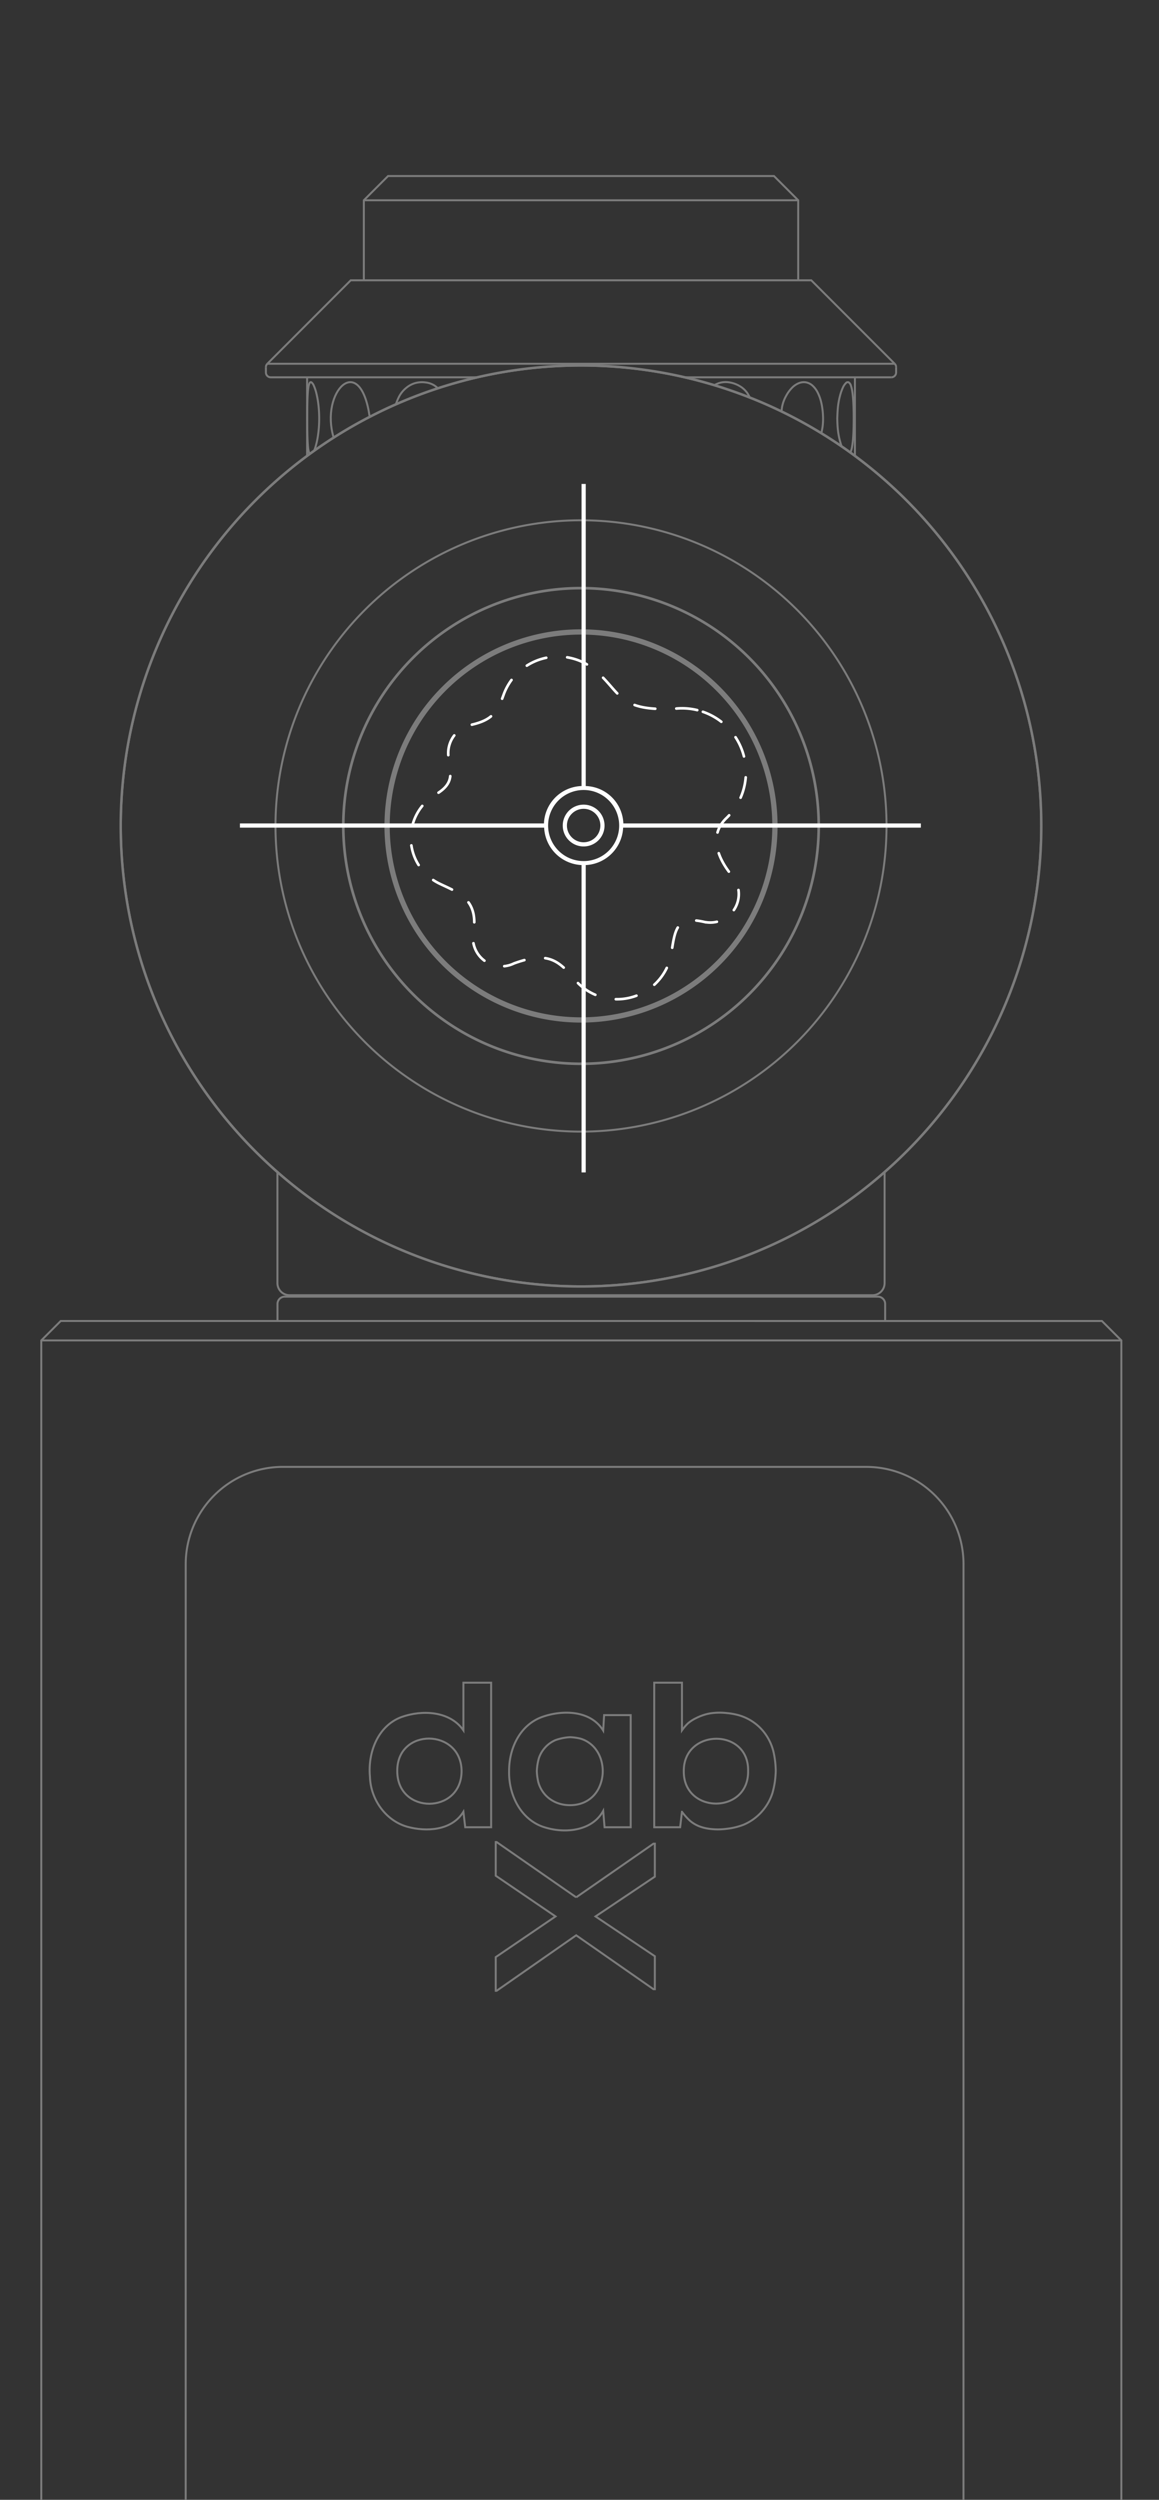 <svg xmlns="http://www.w3.org/2000/svg" width="440.025" height="948.625" viewBox="0 0 440.025 948.625"><rect x="0" y="0" width="440.025" height="948.625" fill="#333333" stroke="none"/><g transform="translate(-792.887 -4325.118)"><rect width="440.025" height="948.625" transform="translate(792.887 4325.118)" fill="none"/><g transform="translate(0.534 77)"><path d="M1012.94,4386.873a174.675,174.675,0,1,1-174.675,174.675,174.675,174.675,0,0,1,174.675-174.675Z" fill="none" stroke="#7c7c7c" stroke-miterlimit="10" stroke-width="0.75"/><line y2="1.998" transform="translate(893.306 4387.461)" fill="none" stroke="#7c7c7c" stroke-miterlimit="10" stroke-width="0.75"/><line y1="1.998" transform="translate(1132.574 4387.461)" fill="none" stroke="#7c7c7c" stroke-miterlimit="10" stroke-width="0.75"/><path d="M893.845,4386.159a1.842,1.842,0,0,0-.539,1.3" fill="none" stroke="#7c7c7c" stroke-miterlimit="10" stroke-width="0.75"/><path d="M1132.574,4387.461a1.842,1.842,0,0,0-.539-1.3" fill="none" stroke="#7c7c7c" stroke-miterlimit="10" stroke-width="0.75"/><path d="M893.306,4389.459a1.84,1.84,0,0,0,1.841,1.841" fill="none" stroke="#7c7c7c" stroke-miterlimit="10" stroke-width="0.75"/><path d="M1130.733,4391.3a1.84,1.84,0,0,0,1.841-1.841" fill="none" stroke="#7c7c7c" stroke-miterlimit="10" stroke-width="0.75"/><line y2="29.683" transform="translate(908.951 4391.3)" fill="none" stroke="#7c7c7c" stroke-miterlimit="10" stroke-width="0.75"/><line y1="29.683" transform="translate(1116.929 4391.3)" fill="none" stroke="#7c7c7c" stroke-miterlimit="10" stroke-width="0.75"/><path d="M1012.94,4445.554a115.993,115.993,0,1,1-115.994,115.994,115.993,115.993,0,0,1,115.994-115.994Z" fill="none" stroke="#7c7c7c" stroke-miterlimit="10" stroke-width="0.75"/><path d="M1012.94,4471.3a90.251,90.251,0,1,1-90.251,90.252,90.252,90.252,0,0,1,90.251-90.252Z" fill="none" stroke="#7c7c7c" stroke-miterlimit="10" stroke-width="1"/><path d="M1012.94,4487.927a73.621,73.621,0,1,1-73.621,73.621,73.621,73.621,0,0,1,73.621-73.621Z" fill="none" stroke="#7c7c7c" stroke-miterlimit="10" stroke-width="2"/><path d="M1012.94,4386.887a174.661,174.661,0,1,1-174.661,174.661,174.66,174.66,0,0,1,174.661-174.661Z" fill="none" stroke="#7c7c7c" stroke-miterlimit="10" stroke-width="0.75"/><path d="M1012.94,4386.7a174.849,174.849,0,1,1-174.849,174.85A174.849,174.849,0,0,1,1012.94,4386.7Z" fill="none" stroke="#7c7c7c" stroke-miterlimit="10" stroke-width="0.75"/><line x2="77.945" transform="translate(1052.788 4391.3)" fill="none" stroke="#7c7c7c" stroke-miterlimit="10" stroke-width="0.75"/><line x2="77.945" transform="translate(895.147 4391.3)" fill="none" stroke="#7c7c7c" stroke-miterlimit="10" stroke-width="0.75"/><path d="M1132.035,4386.159l-31.67-31.67H925.515l-31.67,31.67" fill="none" stroke="#7c7c7c" stroke-miterlimit="10" stroke-width="0.75"/><path d="M909.862,4420.329a2.582,2.582,0,0,1-.142-.334,10.353,10.353,0,0,1-.413-2.2c-.1-.957-.167-2.121-.211-3.428s-.069-2.77-.08-4.284c-.008-1.029-.01-2.084-.013-3.139.005-1.545.009-3.089.028-4.546s.053-2.826.112-4.034.143-2.263.267-3.091a5.394,5.394,0,0,1,.492-1.785c.2-.346.449-.434.724-.262a3.04,3.04,0,0,1,.883,1.266,16.223,16.223,0,0,1,.9,2.65,33.41,33.41,0,0,1,.728,3.773,44,44,0,0,1,.375,4.461c.052,1.535.026,3.1-.073,4.607a41.8,41.8,0,0,1-.5,4.248,28.421,28.421,0,0,1-.8,3.457c-.149.488-.3.924-.458,1.3" fill="none" stroke="#7c7c7c" stroke-miterlimit="10" stroke-width="0.75"/><path d="M919.027,4414.166c-5.279-17.341,10.035-33.061,13.675-7.894" fill="none" stroke="#7c7c7c" stroke-miterlimit="10" stroke-width="0.75"/><path d="M942.7,4401.416a19.221,19.221,0,0,1,1.308-3.052,10.794,10.794,0,0,1,2.625-3.091,9.491,9.491,0,0,1,3.367-1.785,9.705,9.705,0,0,1,3.738-.262,7.968,7.968,0,0,1,3.686,1.266,11.762,11.762,0,0,1,1.107.9" fill="none" stroke="#7c7c7c" stroke-miterlimit="10" stroke-width="0.75"/><path d="M1063.513,4394.31a11.641,11.641,0,0,1,1.82-.822,8.489,8.489,0,0,1,3.937-.262,10.767,10.767,0,0,1,3.664,1.266,9.182,9.182,0,0,1,3.042,2.65,14.32,14.32,0,0,1,1.055,1.823" fill="none" stroke="#7c7c7c" stroke-miterlimit="10" stroke-width="0.75"/><path d="M1089.077,4404.188c.053-.606.116-1.207.225-1.79a13.715,13.715,0,0,1,1.5-4.034,13.5,13.5,0,0,1,2.248-3.091,7.7,7.7,0,0,1,2.671-1.785,4.945,4.945,0,0,1,2.713-.262,5.161,5.161,0,0,1,2.439,1.266,9.023,9.023,0,0,1,1.956,2.65,16.693,16.693,0,0,1,1.333,3.773,26.891,26.891,0,0,1,.621,4.461,24.226,24.226,0,0,1-.118,4.607c-.116.859-.295,1.679-.482,2.494" fill="none" stroke="#7c7c7c" stroke-miterlimit="10" stroke-width="0.75"/><path d="M1111.915,4417.61a33.573,33.573,0,0,1-.935-3.243,29.767,29.767,0,0,1-.621-4.284c-.076-1.034-.1-2.086-.128-3.139.054-1.545.108-3.089.271-4.546a28.359,28.359,0,0,1,.751-4.034,18.725,18.725,0,0,1,1.072-3.091,5.658,5.658,0,0,1,1.179-1.785.919.919,0,0,1,1.077-.262,2.231,2.231,0,0,1,.842,1.266,13.812,13.812,0,0,1,.572,2.65c.148,1.094.254,2.375.328,3.773s.116,2.914.133,4.461.009,3.1-.025,4.607-.093,2.938-.186,4.248a32.365,32.365,0,0,1-.4,3.457,10.292,10.292,0,0,1-.6,2.117" fill="none" stroke="#7c7c7c" stroke-miterlimit="10" stroke-width="0.75"/><path d="M1095.4,4354.489v-30.369l-9.2-9.2H939.687l-9.2,9.2v30.369" fill="none" stroke="#7c7c7c" stroke-miterlimit="10" stroke-width="0.75"/><path d="M930.485,4324.121H1095.4" fill="none" stroke="#7c7c7c" stroke-miterlimit="10" stroke-width="0.75"/><path d="M893.845,4386.159h238.189" fill="none" stroke="#7c7c7c" stroke-miterlimit="10" stroke-width="0.75"/><path d="M1128.2,4693.027v41.99a4.6,4.6,0,0,1-4.6,4.6H902.279a4.6,4.6,0,0,1-4.6-4.6v-41.99" fill="none" stroke="#7c7c7c" stroke-miterlimit="10" stroke-width="0.75"/></g><path d="M1057.064,4517.593a24.4,24.4,0,0,0-6.037-.693H1051c-.779.01-1.55.06-2.315.143-21.183,1.091-20.271-5.509-29.672-13.98-.133-.121-.269-.24-.4-.36-.164-.142-.328-.285-.5-.429a21.928,21.928,0,0,0-34.718,9.931l-.008,0c-2.187,6.14-4.259,9.137-11.866,10.909a10.973,10.973,0,0,0-8.969,11.541c.051,5.226,3.476,9.924-4.348,14.675q-.364.2-.72.419l-.023.014h0a19.213,19.213,0,0,0,1.363,33.478h0l.141.071c.167.083.333.164.5.242,6.959,3.339,14.661,5.788,12.621,18.479-.034.18-.061.359-.085.539a.219.219,0,0,0-.006.04h0a10.827,10.827,0,0,0,13.593,11.824v0l.008,0a11.016,11.016,0,0,0,1.9-.721c12.3-4.471,16.527-1.613,22.627,5.586.3.378.605.75.929,1.109l.012.015a20.98,20.98,0,0,0,35.918-9.13c.066-.268.121-.537.174-.8l.019.016c.012-.092.025-.181.037-.272.121-.63.2-1.258.268-1.883,1.34-9.141,2.8-12.693,12.883-10.234l-.034-.049a10.823,10.823,0,0,0,10.191-17.381c-.162-.206-.328-.408-.505-.6-4.059-4.946-9.514-14.47-1.63-21.751h-.005a24.226,24.226,0,0,0-11.316-40.744" transform="translate(0.534 77)" fill="none" stroke="#fff" stroke-linecap="round" stroke-linejoin="round" stroke-width="1" stroke-dasharray="8"/><g transform="translate(0.534 77)"><path d="M1013.94,4553.46a7.935,7.935,0,1,0,7.935,7.934A7.958,7.958,0,0,0,1013.94,4553.46Zm0,14.282a6.348,6.348,0,1,1,6.348-6.348A6.367,6.367,0,0,1,1013.94,4567.742Z" fill="#fff"/><path d="M1141.965,4560.6H1029.016a14.742,14.742,0,0,0-14.282-14.2V4431.768h-1.587V4546.4a14.8,14.8,0,0,0-14.283,14.2H883.445v1.587h115.5a14.9,14.9,0,0,0,14.2,14.2v116.636h1.587V4576.391a14.9,14.9,0,0,0,14.2-14.2h113.028Zm-128.025,14.283a13.49,13.49,0,1,1,13.489-13.49A13.478,13.478,0,0,1,1013.94,4574.884Z" fill="#fff"/></g><g transform="translate(0.534 77)"><path d="M897.7,4749.4v-6.46a2.77,2.77,0,0,1,2.769-2.769h225.174a2.769,2.769,0,0,1,2.768,2.769v6.46" fill="none" stroke="#7c7c7c" stroke-miterlimit="10" stroke-width="0.75"/><path d="M1218.082,4756.784H808.028" fill="none" stroke="#7c7c7c" stroke-miterlimit="10" stroke-width="0.75"/><path d="M862.851,5196.743l.012-355.068a36.913,36.913,0,0,1,36.913-36.912l221.474.008a36.914,36.914,0,0,1,36.911,36.915l-.012,355.057" fill="none" stroke="#7c7c7c" stroke-miterlimit="10" stroke-width="0.75"/><path d="M1218.084,5196.743l0-439.959-7.382-7.383H815.41l-7.383,7.383v439.959" fill="none" stroke="#7c7c7c" stroke-miterlimit="10" stroke-width="0.75"/><path d="M968.291,4886.657v18.094c-5.111-7.413-15.707-7.85-23.533-5.044-9.035,3.379-12.808,13.581-11.952,22.625.223,8.448,5.785,16.548,14.023,18.955,7.4,2.081,17.039,1.528,21.462-5.642l.69,5.869h9.837l0-54.857Zm-25.113,33.54c-.159-16.584,24.3-16.291,24.421,0C967.566,4936.689,943.146,4936.786,943.178,4920.2Z" fill="none" stroke="#7c7c7c" stroke-miterlimit="10" stroke-width="0.75"/><path d="M1021.708,4898.97l-.346,5.868c-4.765-7.779-15.472-7.928-23.2-5.167-8.444,3.062-12.566,11.958-12.525,20.527-.217,9.28,4.666,19.028,14.142,21.535,7.528,2.173,17.465,1.1,21.583-6.43l.518,6.213h9.923l0-42.545Zm-2.267,28.19a11.814,11.814,0,0,1-2.184,2.82,11.278,11.278,0,0,1-3.058,2.056,12.193,12.193,0,0,1-2.867.885,14.406,14.406,0,0,1-2.9.22c-.482-.012-.964-.045-1.441-.1a13.437,13.437,0,0,1-1.391-.242,12.362,12.362,0,0,1-4.868-2.3,11.53,11.53,0,0,1-2.428-2.64,11.669,11.669,0,0,1-1.58-3.453,22.038,22.038,0,0,1-.564-4.207,21.221,21.221,0,0,1,.77-4.851,11.3,11.3,0,0,1,2.128-3.785,11.177,11.177,0,0,1,4.248-3.136,19.841,19.841,0,0,1,5.454-1.087,20.052,20.052,0,0,1,3.8.509,10.833,10.833,0,0,1,3.107,1.4,11.423,11.423,0,0,1,2.416,2.121,12.706,12.706,0,0,1,2.329,4.132,14.668,14.668,0,0,1-.971,11.655Z" fill="none" stroke="#7c7c7c" stroke-miterlimit="10" stroke-width="0.75"/><path d="M1085.982,4912.73a19.833,19.833,0,0,0-2.621-5.973,18.687,18.687,0,0,0-4.079-4.453,18.9,18.9,0,0,0-6.36-3.27,26.042,26.042,0,0,0-4.6-.841,23.394,23.394,0,0,0-6.242.1c-.349.057-.7.123-1.038.2a19.746,19.746,0,0,0-4.462,1.639,13.6,13.6,0,0,0-3.085,2.007,18.261,18.261,0,0,0-2.229,2.613V4886.66h-10.528l0,54.856h9.838l.691-5.868a22.386,22.386,0,0,0,3.176,3.521,12.585,12.585,0,0,0,3.837,2.154,16.93,16.93,0,0,0,2.82.708,24.234,24.234,0,0,0,7.145.077,25.527,25.527,0,0,0,6.384-1.534,19.175,19.175,0,0,0,7.351-5.448,19.456,19.456,0,0,0,3.629-6.552,32.216,32.216,0,0,0,1.2-7.1,17.343,17.343,0,0,0,.021-2.568A34.138,34.138,0,0,0,1085.982,4912.73Zm-34.024,7.47c-.091-16.215,24.8-16.485,24.422,0C1076.628,4936.7,1051.77,4936.6,1051.958,4920.2Z" fill="none" stroke="#7c7c7c" stroke-miterlimit="10" stroke-width="0.75"/><path d="M1011.108,4968.115l29.341-20.365h.518v12.513l-22.524,15.1,22.522,15.1v12.513h-.518l-29.34-20.454-30.2,21.056h-.345v-12.772l22.7-15.446-22.7-15.448v-12.771h.345l30.2,20.97" fill="none" stroke="#7c7c7c" stroke-miterlimit="10" stroke-width="0.75"/></g><g transform="translate(0.534 77)"><path d="M969.116,4942.514" fill="none" stroke="#7c7c7c" stroke-miterlimit="10" stroke-width="0.75"/></g><g transform="translate(0.534 77)"><path d="M968.428,4887.657" fill="none" stroke="#7c7c7c" stroke-miterlimit="10" stroke-width="0.75"/></g><g transform="translate(0.534 77)"><path d="M1021.845,4899.97" fill="none" stroke="#7c7c7c" stroke-miterlimit="10" stroke-width="0.75"/></g><g transform="translate(0.534 77)"><path d="M1040.878,4887.659" fill="none" stroke="#7c7c7c" stroke-miterlimit="10" stroke-width="0.75"/></g></g></svg>